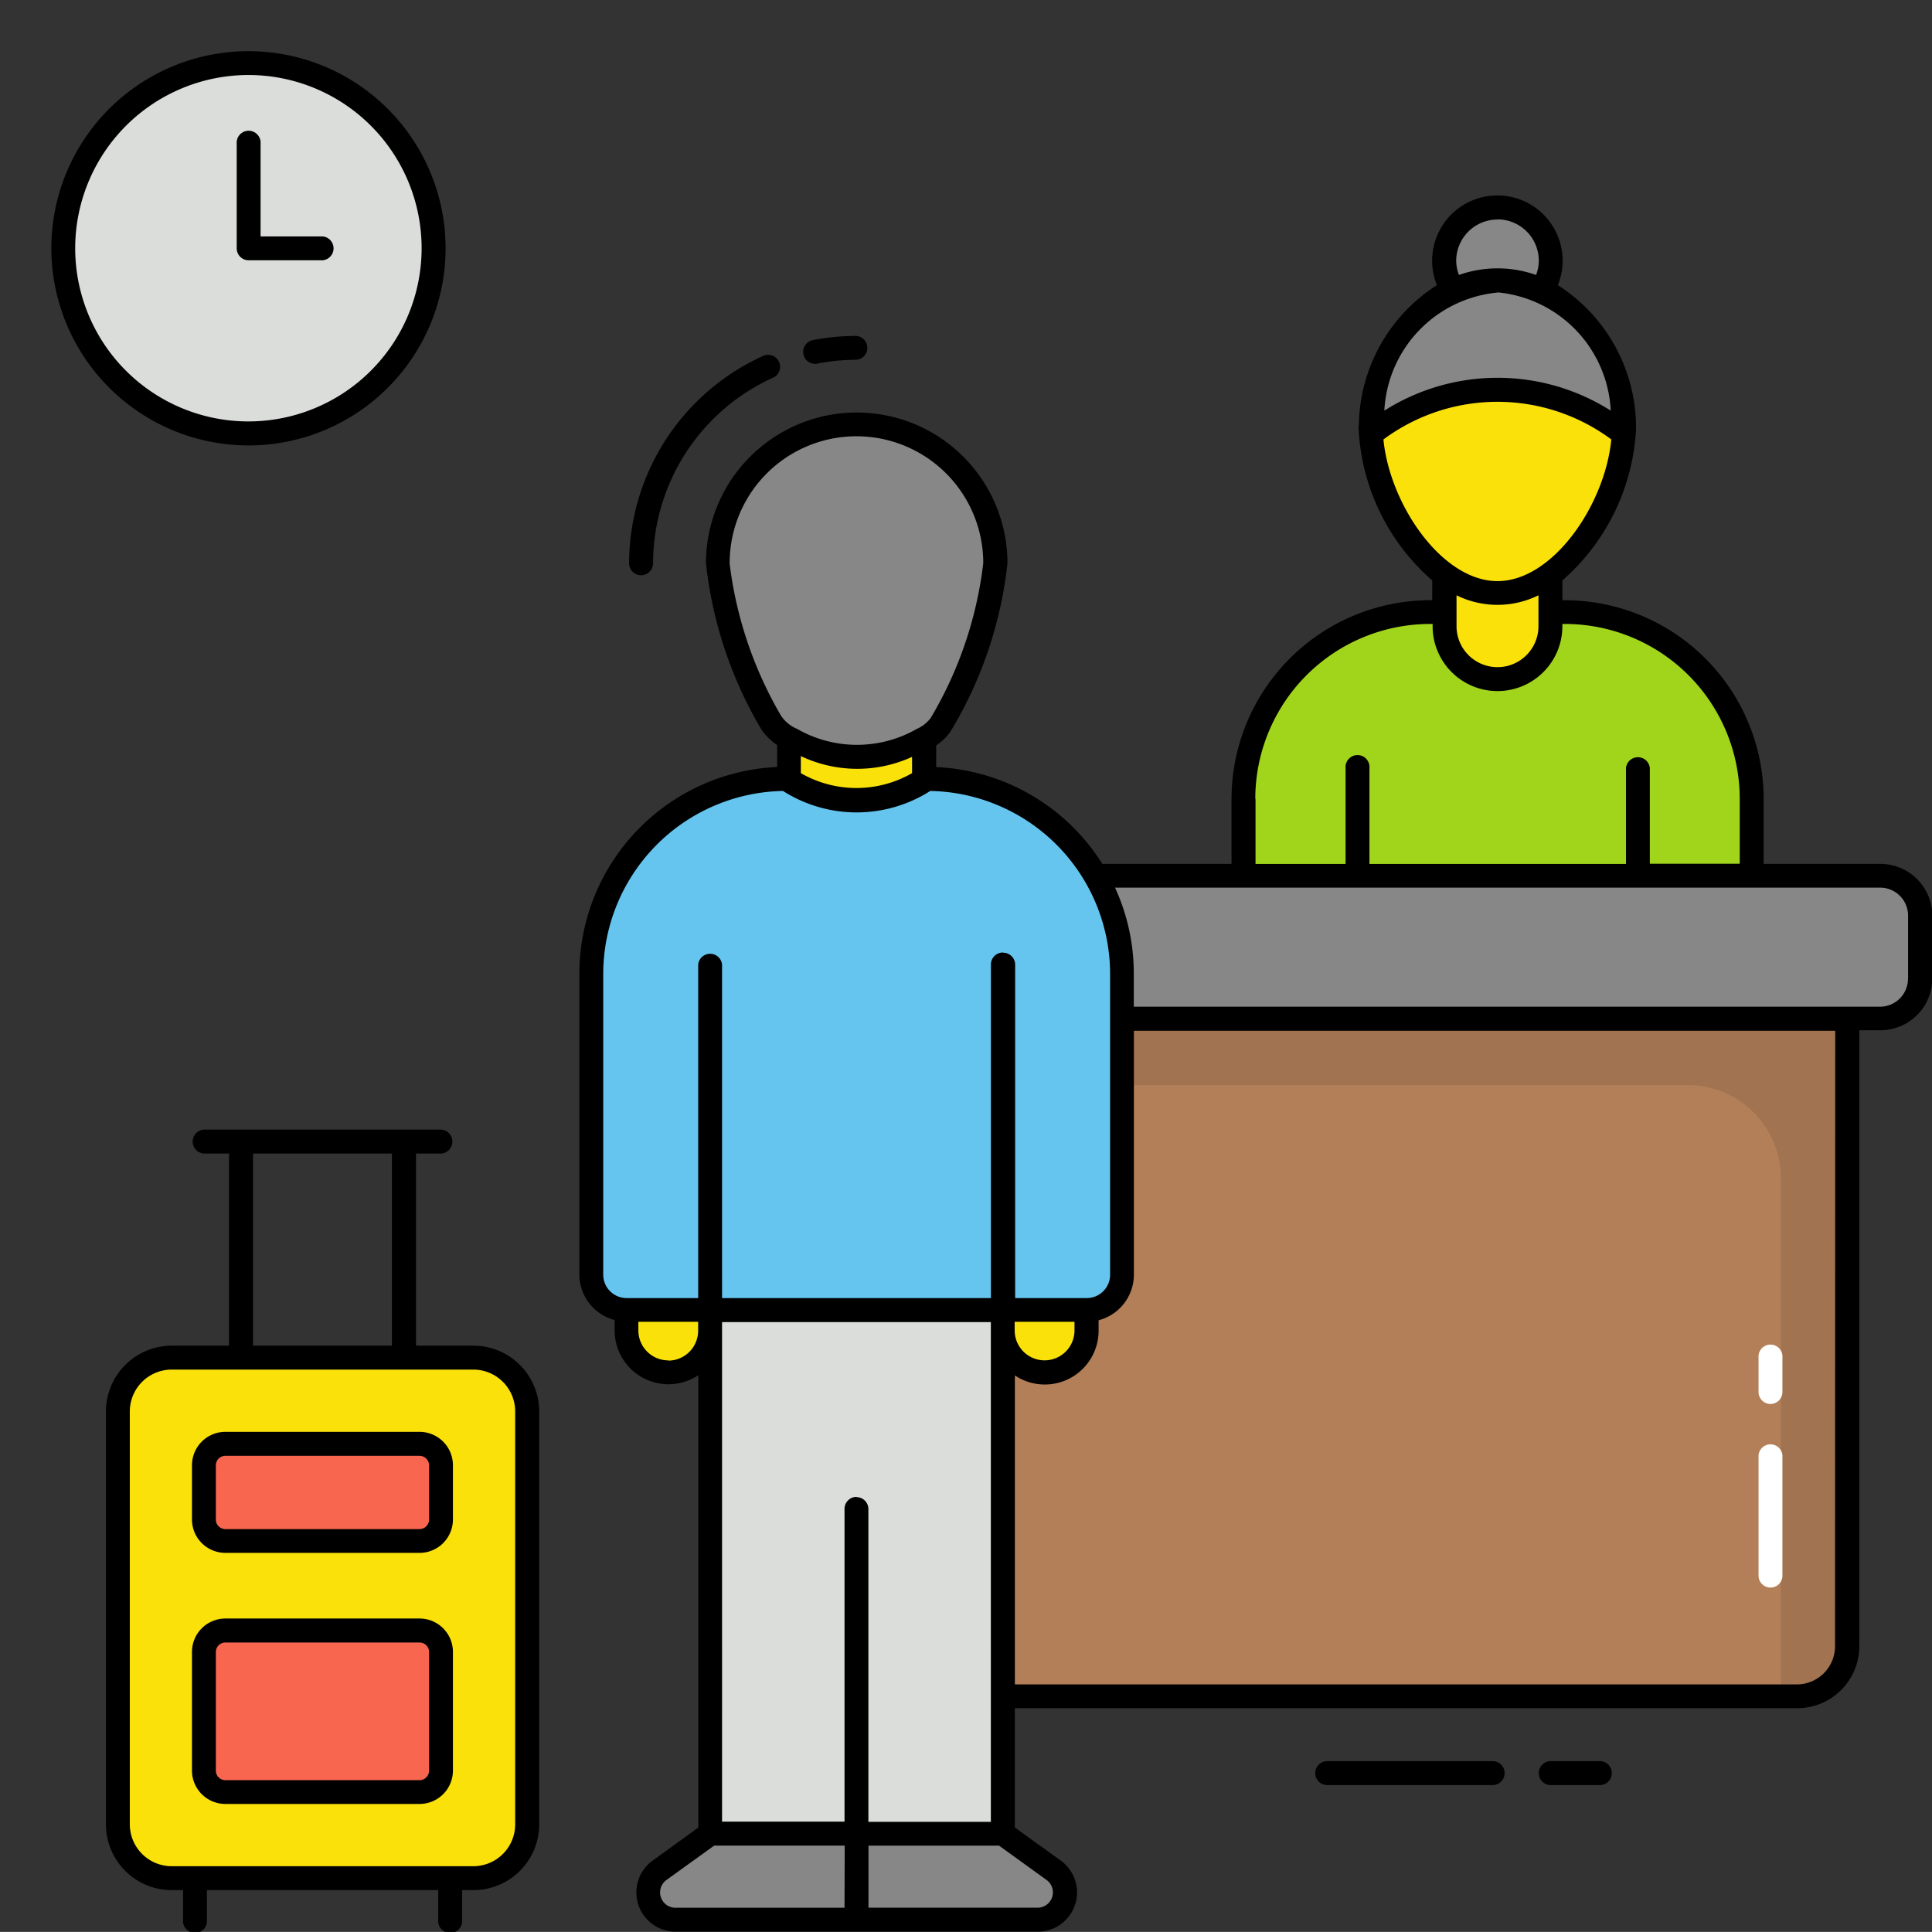 <svg xmlns="http://www.w3.org/2000/svg" width="40.467" height="40.465" viewBox="0 0 40.467 40.465">
  <rect x="0" y="0" width="40.467" height="40.465" fill="#333333" stroke="none"/>
  <g id="Group_180" data-name="Group 180" transform="translate(0 0)">
    <g id="Group_180-2" data-name="Group 180" transform="translate(30.25 4.347)">
      <path id="Path_982" data-name="Path 982" d="M381.431,43.69a1.116,1.116,0,1,1-1.114-1.114A1.116,1.116,0,0,1,381.431,43.69Z" transform="translate(-379.2 -42.576)" fill="#878787"/>
    </g>
    <g id="Group_181" data-name="Group 181" transform="translate(26.041 12.823)">
      <path id="Path_983" data-name="Path 983" d="M335.148,158.252v-1.611a3.912,3.912,0,0,0-3.912-3.912h-2.825a3.912,3.912,0,0,0-3.912,3.912v1.611Z" transform="translate(-324.5 -152.729)" fill="#a1d51c"/>
    </g>
    <g id="Group_182" data-name="Group 182" transform="translate(30.256 10.572)">
      <path id="Path_984" data-name="Path 984" d="M381.5,123.475v2.549a1.109,1.109,0,0,1-2.217,0v-2.549Z" transform="translate(-379.285 -123.475)" fill="#f9e109"/>
    </g>
    <g id="Group_183" data-name="Group 183" transform="translate(28.713 6.909)">
      <path id="Path_985" data-name="Path 985" d="M364.525,77.879c0,1.465-1.189,3.488-2.654,3.488s-2.652-2.022-2.652-3.488,1.189-2.027,2.652-2.027S364.525,76.415,364.525,77.879Z" transform="translate(-359.219 -75.852)" fill="#f9e109"/>
    </g>
    <g id="Group_184" data-name="Group 184" transform="translate(28.713 5.876)">
      <path id="Path_986" data-name="Path 986" d="M364.533,65.655a4.312,4.312,0,0,0-5.306,0,2.7,2.7,0,1,1,5.306,0Z" transform="translate(-359.227 -62.452)" fill="#878787"/>
    </g>
    <g id="Group_185" data-name="Group 185" transform="translate(17.774 18.346)">
      <path id="Path_987" data-name="Path 987" d="M239.491,225.349v1.322a.836.836,0,0,1-.836.836H217.048v-2.994h21.606A.837.837,0,0,1,239.491,225.349Z" transform="translate(-217.048 -224.513)" fill="#878787"/>
    </g>
    <g id="Group_186" data-name="Group 186" transform="translate(17.774 21.34)">
      <path id="Path_988" data-name="Path 988" d="M237.962,263.433v13.149a1.045,1.045,0,0,1-1.045,1.045H217.048V263.433Z" transform="translate(-217.048 -263.433)" fill="#b37f59"/>
    </g>
    <g id="Group_188" data-name="Group 188" transform="translate(17.775 21.341)" opacity="0.1">
      <g id="Group_187" data-name="Group 187" transform="translate(0 0)">
        <path id="Path_989" data-name="Path 989" d="M237.97,263.446v13.148a1.046,1.046,0,0,1-1.045,1.045h-.343V266.785a1.952,1.952,0,0,0-1.951-1.953H217.056v-1.386Z" transform="translate(-217.056 -263.446)"/>
      </g>
    </g>
    <g id="Group_189" data-name="Group 189" transform="translate(16.523 14.333)">
      <path id="Path_990" data-name="Path 990" d="M200.78,172.357h2.831V175.4H200.78Z" transform="translate(-200.78 -172.357)" fill="#f9e109"/>
    </g>
    <g id="Group_190" data-name="Group 190" transform="translate(12.379 16.311)">
      <path id="Path_991" data-name="Path 991" d="M158.047,202.162v6.3a.739.739,0,0,1-.74.74h-9.639a.739.739,0,0,1-.74-.74v-6.3a4.084,4.084,0,0,1,4.084-4.084,2.643,2.643,0,0,0,2.949,0A4.084,4.084,0,0,1,158.047,202.162Z" transform="translate(-146.929 -198.078)" fill="#65c5ef"/>
    </g>
    <g id="Group_191" data-name="Group 191" transform="translate(14.872 27.441)">
      <path id="Path_992" data-name="Path 992" d="M179.328,342.723h6.132v12.409h-6.132Z" transform="translate(-179.328 -342.723)" fill="#dbdddb"/>
    </g>
    <g id="Group_192" data-name="Group 192" transform="translate(17.938 38.41)">
      <path id="Path_993" data-name="Path 993" d="M222.973,487.107H219.18v-1.8h3.065l1.063.768A.572.572,0,0,1,222.973,487.107Z" transform="translate(-219.18 -485.304)" fill="#878787"/>
    </g>
    <g id="Group_193" data-name="Group 193" transform="translate(13.573 38.41)">
      <path id="Path_994" data-name="Path 994" d="M163.011,487.107H166.8v-1.8h-3.065l-1.062.768A.572.572,0,0,0,163.011,487.107Z" transform="translate(-162.438 -485.304)" fill="#878787"/>
    </g>
    <g id="Group_194" data-name="Group 194" transform="translate(13.119 27.441)">
      <path id="Path_995" data-name="Path 995" d="M158.294,342.723v.432a.877.877,0,0,1-1.754,0v-.432Z" transform="translate(-156.54 -342.723)" fill="#f9e109"/>
    </g>
    <g id="Group_195" data-name="Group 195" transform="translate(21.004 27.441)">
      <path id="Path_996" data-name="Path 996" d="M260.786,342.723v.432a.877.877,0,0,1-1.754,0v-.432Z" transform="translate(-259.032 -342.723)" fill="#f9e109"/>
    </g>
    <g id="Group_196" data-name="Group 196" transform="translate(2.467 28.438)">
      <path id="Path_997" data-name="Path 997" d="M26.668,356.8v8.648a1.127,1.127,0,0,1-1.127,1.127h-6.32a1.127,1.127,0,0,1-1.127-1.127V356.8a1.127,1.127,0,0,1,1.127-1.127h6.32A1.127,1.127,0,0,1,26.668,356.8Z" transform="translate(-18.094 -355.676)" fill="#f9e109"/>
    </g>
    <g id="Group_197" data-name="Group 197" transform="translate(4.27 34.151)">
      <path id="Path_998" data-name="Path 998" d="M41.532,430.381v2.484a.451.451,0,0,0,.451.451h4.066a.451.451,0,0,0,.451-.451v-2.484a.451.451,0,0,0-.451-.451H41.983A.451.451,0,0,0,41.532,430.381Z" transform="translate(-41.532 -429.93)" fill="#f8664f"/>
    </g>
    <g id="Group_198" data-name="Group 198" transform="translate(4.27 30.241)">
      <path id="Path_999" data-name="Path 999" d="M46.5,380.7v-1.135a.451.451,0,0,0-.451-.451H41.983a.451.451,0,0,0-.451.451V380.7a.451.451,0,0,0,.451.451h4.066A.451.451,0,0,0,46.5,380.7Z" transform="translate(-41.532 -379.114)" fill="#f8664f"/>
    </g>
    <circle id="Ellipse_112" data-name="Ellipse 112" cx="3.879" cy="3.879" r="3.879" transform="translate(0 6.935) rotate(-63.435)" fill="#dbdddb"/>
    <g id="Group_200" data-name="Group 200" transform="translate(36.834 30.276)">
      <path id="Path_1000" data-name="Path 1000" d="M465.026,382.554a.251.251,0,0,1-.251-.251v-2.476a.251.251,0,1,1,.5,0V382.3A.251.251,0,0,1,465.026,382.554Z" transform="translate(-464.775 -379.577)" fill="#fff"/>
    </g>
    <g id="Group_201" data-name="Group 201" transform="translate(36.834 28.187)">
      <path id="Path_1001" data-name="Path 1001" d="M465.026,353.647a.251.251,0,0,1-.251-.251v-.719a.251.251,0,1,1,.5,0v.719A.251.251,0,0,1,465.026,353.647Z" transform="translate(-464.775 -352.427)" fill="#fff"/>
    </g>
    <g id="Group_202" data-name="Group 202" transform="translate(15.031 8.89)">
      <path id="Path_1002" data-name="Path 1002" d="M182.962,108.225a2.76,2.76,0,0,0,2.709,0,.971.971,0,0,0,.391-.312,8.364,8.364,0,0,0,1.151-3.389,2.907,2.907,0,1,0-5.814,0,8.448,8.448,0,0,0,1.116,3.339A1.007,1.007,0,0,0,182.962,108.225Z" transform="translate(-181.4 -101.614)" fill="#878787"/>
    </g>
    <g id="Group_203" data-name="Group 203" transform="translate(27.575 36.889)">
      <path id="Path_1003" data-name="Path 1003" d="M348.1,465.517h-3.42a.251.251,0,1,0,0,.5h3.42a.251.251,0,1,0,0-.5Z" transform="translate(-344.433 -465.517)"/>
    </g>
    <g id="Group_204" data-name="Group 204" transform="translate(32.208 36.889)">
      <path id="Path_1004" data-name="Path 1004" d="M405.972,465.517H404.9a.251.251,0,0,0,0,.5h1.073a.251.251,0,0,0,0-.5Z" transform="translate(-404.649 -465.517)"/>
    </g>
    <g id="Group_205" data-name="Group 205" transform="translate(12.129 4.097)">
      <path id="Path_1005" data-name="Path 1005" d="M170.924,53.316h-2.44V51.955a4.167,4.167,0,0,0-4.162-4.162h-.054v-.415a4.528,4.528,0,0,0,1.543-3.162h0a3.543,3.543,0,0,0-1.638-3.022,1.351,1.351,0,0,0,.1-.513,1.366,1.366,0,0,0-2.733,0,1.349,1.349,0,0,0,.1.513,3.533,3.533,0,0,0-1.635,2.956l-.007,0a4.5,4.5,0,0,0,1.544,3.228v.415H161.5a4.167,4.167,0,0,0-4.162,4.162v1.361h-2.706a4.337,4.337,0,0,0-3.48-2.028v-.453a1.166,1.166,0,0,0,.293-.281,8.59,8.59,0,0,0,1.2-3.535,3.157,3.157,0,1,0-6.315,0,8.674,8.674,0,0,0,1.159,3.479,1.244,1.244,0,0,0,.332.329v.459a4.339,4.339,0,0,0-4.143,4.33v6.3a.989.989,0,0,0,.739.954v.218a1.127,1.127,0,0,0,1.753.937V73.5l-.958.693a.822.822,0,0,0,.482,1.488h7.586a.822.822,0,0,0,.482-1.488L152.8,73.5v-2.5h16.388a1.3,1.3,0,0,0,1.3-1.3v-12.9h.442a1.088,1.088,0,0,0,1.087-1.087V54.4A1.088,1.088,0,0,0,170.924,53.316Zm-8.014-13.5a.865.865,0,0,1,.864.864.847.847,0,0,1-.057.3,2.431,2.431,0,0,0-1.615,0,.84.84,0,0,1-.058-.3A.866.866,0,0,1,162.91,39.819Zm0,1.529a2.618,2.618,0,0,1,2.371,2.477,4.43,4.43,0,0,0-4.742,0A2.619,2.619,0,0,1,162.909,41.349Zm-2.389,3.08a4.006,4.006,0,0,1,4.772,0c-.131,1.365-1.223,2.968-2.384,2.968S160.655,45.793,160.52,44.429Zm3.246,3.265v.647a.858.858,0,1,1-1.716,0v-.647a1.941,1.941,0,0,0,1.716,0Zm-5.931,4.261a3.665,3.665,0,0,1,3.661-3.661h.053v.047a1.359,1.359,0,1,0,2.718,0v-.047h.054a3.665,3.665,0,0,1,3.661,3.661v1.361H166.1V51.31a.251.251,0,0,0-.5,0v2.007h-5.373V51.31a.251.251,0,1,0-.5,0v2.007h-1.886V51.955Zm-9.519-.893a2.757,2.757,0,0,0,2.33.016v.341a2.335,2.335,0,0,1-2.33,0Zm-1.491-4.043a2.656,2.656,0,1,1,5.312,0,8.215,8.215,0,0,1-1.1,3.243.721.721,0,0,1-.291.23,2.521,2.521,0,0,1-2.508,0,.755.755,0,0,1-.335-.273A8.3,8.3,0,0,1,146.825,47.02Zm-1.286,16.7a.627.627,0,0,1-.626-.627v-.181h1.252V63.1A.627.627,0,0,1,145.539,63.72Zm3.692,11.465h-3.542a.321.321,0,0,1-.188-.581l1-.721h2.734Zm.251-8.606a.251.251,0,0,0-.251.251v6.552h-2.565V63.109c0-.005,0-.01,0-.015v-.181h5.63V73.381h-2.565V66.83A.251.251,0,0,0,149.482,66.579Zm3.981,8.024a.321.321,0,0,1-.188.581h-3.542v-1.3h2.734Zm-.915-19.426a.251.251,0,0,0-.251.251V62.41h-5.631V55.427a.251.251,0,0,0-.5,0V62.41h-1.5a.49.49,0,0,1-.489-.489v-6.3a3.838,3.838,0,0,1,3.765-3.833,2.872,2.872,0,0,0,3.085,0,3.839,3.839,0,0,1,3.767,3.833v6.3a.49.49,0,0,1-.489.489h-1.5V55.427a.251.251,0,0,0-.251-.251Zm1.5,7.735v.181a.626.626,0,1,1-1.253,0v-.181Zm15.93,6.8a.8.8,0,0,1-.795.795H152.8V64.03a1.127,1.127,0,0,0,1.754-.937v-.218a.989.989,0,0,0,.739-.954v-5.11h14.69Zm1.528-13.986a.586.586,0,0,1-.586.586H155.291v-.694a4.306,4.306,0,0,0-.393-1.8h16.025a.586.586,0,0,1,.586.586v1.322Z" transform="translate(-143.672 -39.318)"/>
    </g>
    <g id="Group_206" data-name="Group 206" transform="translate(2.216 23.66)">
      <path id="Path_1006" data-name="Path 1006" d="M22.535,298.113h-1.2v-4.025h.488a.251.251,0,1,0,0-.5H16.93a.251.251,0,1,0,0,.5h.488v4.025h-1.2a1.379,1.379,0,0,0-1.378,1.378v8.648a1.379,1.379,0,0,0,1.378,1.378h.237v.624a.251.251,0,1,0,.5,0v-.624H21.8v.624a.251.251,0,1,0,.5,0v-.624h.237a1.379,1.379,0,0,0,1.378-1.378v-8.648A1.379,1.379,0,0,0,22.535,298.113Zm-4.615-4.025h2.91v4.025H17.92Zm5.492,14.051a.878.878,0,0,1-.876.877h-6.32a.878.878,0,0,1-.876-.877v-8.648a.878.878,0,0,1,.876-.877h6.32a.878.878,0,0,1,.876.877Z" transform="translate(-14.837 -293.587)"/>
    </g>
    <g id="Group_207" data-name="Group 207" transform="translate(4.02 33.901)">
      <path id="Path_1007" data-name="Path 1007" d="M43.042,426.674H38.976a.7.7,0,0,0-.7.7v2.484a.7.7,0,0,0,.7.7h4.066a.7.7,0,0,0,.7-.7v-2.484A.7.7,0,0,0,43.042,426.674Zm.2,3.186a.2.2,0,0,1-.2.2H38.976a.2.2,0,0,1-.2-.2v-2.484a.2.2,0,0,1,.2-.2h4.066a.2.2,0,0,1,.2.2Z" transform="translate(-38.275 -426.674)"/>
    </g>
    <g id="Group_208" data-name="Group 208" transform="translate(4.02 29.991)">
      <path id="Path_1008" data-name="Path 1008" d="M43.042,375.858H38.976a.7.7,0,0,0-.7.7v1.135a.7.7,0,0,0,.7.7h4.066a.7.7,0,0,0,.7-.7v-1.135A.7.7,0,0,0,43.042,375.858Zm.2,1.837a.2.2,0,0,1-.2.2H38.976a.2.2,0,0,1-.2-.2v-1.135a.2.2,0,0,1,.2-.2h4.066a.2.2,0,0,1,.2.2Z" transform="translate(-38.275 -375.858)"/>
    </g>
    <g id="Group_209" data-name="Group 209" transform="translate(1.075 1.071)">
      <path id="Path_1009" data-name="Path 1009" d="M4.129,8.259A4.129,4.129,0,1,0,0,4.129,4.134,4.134,0,0,0,4.129,8.259ZM4.129.5A3.628,3.628,0,1,1,.5,4.129,3.632,3.632,0,0,1,4.129.5Z" transform="translate(0 0)"/>
    </g>
    <g id="Group_210" data-name="Group 210" transform="translate(4.953 2.76)">
      <path id="Path_1010" data-name="Path 1010" d="M50.664,24.628h1.554a.251.251,0,0,0,0-.5h-1.3v-1.94a.251.251,0,1,0-.5,0v2.191A.251.251,0,0,0,50.664,24.628Z" transform="translate(-50.413 -21.936)"/>
    </g>
    <g id="Group_211" data-name="Group 211" transform="translate(16.822 7.035)">
      <path id="Path_1011" data-name="Path 1011" d="M204.965,78.091a4.289,4.289,0,0,1,.818-.079.251.251,0,0,0,0-.5,4.782,4.782,0,0,0-.914.088.251.251,0,1,0,.1.492Z" transform="translate(-204.667 -77.511)"/>
    </g>
    <g id="Group_212" data-name="Group 212" transform="translate(13.177 7.438)">
      <path id="Path_1012" data-name="Path 1012" d="M157.551,87.362a.251.251,0,0,0,.251-.251,4.277,4.277,0,0,1,2.5-3.881.251.251,0,1,0-.208-.456,4.779,4.779,0,0,0-2.794,4.338A.25.25,0,0,0,157.551,87.362Z" transform="translate(-157.3 -82.751)"/>
    </g>
  </g>
</svg>
